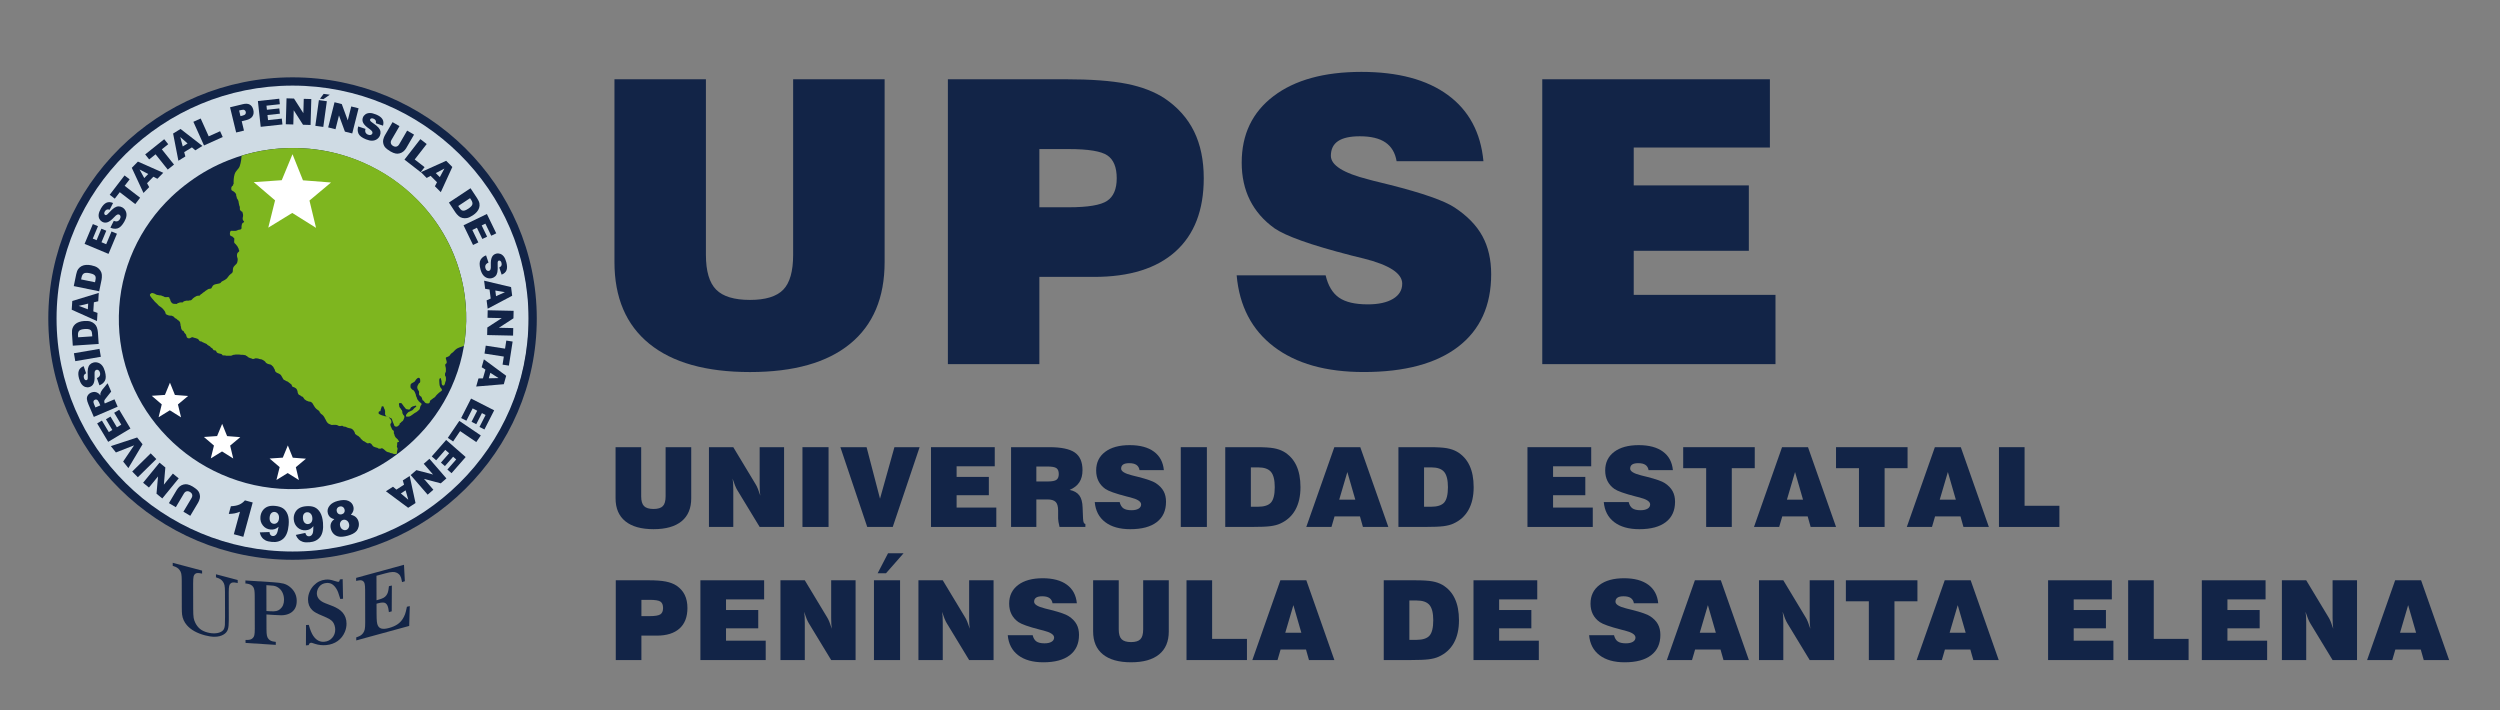 <?xml version="1.0" encoding="iso-8859-1"?>
<!-- Generator: Adobe Illustrator 16.0.0, SVG Export Plug-In . SVG Version: 6.00 Build 0)  -->
<!DOCTYPE svg PUBLIC "-//W3C//DTD SVG 1.1//EN" "http://www.w3.org/Graphics/SVG/1.1/DTD/svg11.dtd">
<svg version="1.1" id="Capa_1" xmlns="http://www.w3.org/2000/svg" xmlns:xlink="http://www.w3.org/1999/xlink" x="0px" y="0px"
	 width="352.286px" height="100.054px" viewBox="0 0 352.286 100.054" style="enable-background:new 0 0 352.286 100.054;"
	 xml:space="preserve">
<rect x="0" y="0" width="352.286" height="100.054" fill="#808080" stroke="none"/>
<circle style="fill:#CFDBE4;" cx="40.896" cy="44.796" r="33.607"/>
<g>
	<g>
		<g>
			<path style="fill:#122447;" d="M86.585,11.168h12.889v24.745c0,2.289,0.478,3.92,1.432,4.892
				c0.953,0.972,2.548,1.458,4.782,1.458c2.181,0,3.737-0.477,4.674-1.431c0.936-0.954,1.403-2.593,1.403-4.919V11.168h12.891
				v25.753c0,5.032-1.622,8.875-4.865,11.527c-3.242,2.653-7.943,3.979-14.103,3.979c-6.195,0-10.928-1.331-14.198-3.992
				c-3.27-2.661-4.904-6.5-4.904-11.514V11.168z"/>
			<path style="fill:#122447;" d="M133.571,51.31V11.168h16.515c3.651,0,6.545,0.214,8.68,0.641s3.92,1.113,5.354,2.057
				c1.854,1.254,3.234,2.807,4.143,4.66s1.363,4.052,1.363,6.595c0,4.488-1.326,7.926-3.979,10.315
				c-2.653,2.389-6.478,3.583-11.474,3.583h-7.712V51.31H133.571z M146.462,29.208h4.143c2.688,0,4.486-0.3,5.395-0.899
				c0.909-0.6,1.363-1.662,1.363-3.188c0-1.544-0.436-2.616-1.309-3.215c-0.871-0.6-2.688-0.899-5.449-0.899h-4.143V29.208z"/>
			<path style="fill:#122447;" d="M174.264,38.801H186.8c0.344,1.454,0.971,2.498,1.88,3.134c0.908,0.636,2.262,0.954,4.061,0.954
				c1.508,0,2.693-0.259,3.556-0.776c0.863-0.518,1.295-1.231,1.295-2.14c0-1.453-1.808-2.634-5.423-3.542
				c-0.728-0.181-1.28-0.318-1.663-0.409c-2.961-0.763-5.318-1.458-7.071-2.085c-1.753-0.626-3.029-1.212-3.829-1.758
				c-1.544-1.108-2.702-2.434-3.475-3.979c-0.771-1.544-1.158-3.306-1.158-5.287c0-3.979,1.5-7.104,4.497-9.375
				s7.122-3.407,12.372-3.407c5.16,0,9.221,1.086,12.182,3.257s4.633,5.282,5.014,9.333h-12.235c-0.2-1.181-0.722-2.062-1.567-2.644
				c-0.845-0.581-2.049-0.872-3.61-0.872c-1.381,0-2.407,0.228-3.079,0.682c-0.673,0.454-1.009,1.145-1.009,2.071
				c0,1.327,1.762,2.435,5.286,3.325c0.31,0.091,0.546,0.155,0.709,0.191c0.509,0.127,1.281,0.318,2.316,0.572
				c4.669,1.181,7.721,2.253,9.156,3.216c1.781,1.181,3.08,2.525,3.897,4.033c0.817,1.508,1.226,3.289,1.226,5.341
				c0,4.433-1.549,7.839-4.646,10.219c-3.099,2.38-7.535,3.57-13.313,3.57c-5.323,0-9.543-1.189-12.659-3.57
				C176.394,46.477,174.646,43.125,174.264,38.801z"/>
			<path style="fill:#122447;" d="M217.327,51.31V11.168h32.076v9.62h-19.187v5.341h16.22v9.211h-16.22v6.213h19.976v9.756H217.327z
				"/>
		</g>
	</g>
	<g>
		<g>
			<path style="fill:#122447;" d="M86.742,63.013h3.61v6.93c0,0.641,0.133,1.098,0.4,1.37c0.268,0.272,0.714,0.409,1.34,0.409
				c0.61,0,1.047-0.134,1.309-0.401s0.393-0.726,0.393-1.377v-6.93h3.61v7.212c0,1.41-0.454,2.485-1.362,3.229
				c-0.908,0.743-2.225,1.114-3.949,1.114c-1.735,0-3.061-0.373-3.977-1.118c-0.916-0.745-1.374-1.82-1.374-3.225V63.013z"/>
			<path style="fill:#122447;" d="M99.901,74.255V63.013h3.428l3.151,5.228c0.097,0.147,0.2,0.356,0.31,0.626
				c0.109,0.27,0.225,0.595,0.348,0.977c-0.031-0.198-0.055-0.417-0.069-0.656s-0.022-0.529-0.022-0.87v-5.304h3.441v11.242h-3.441
				l-3.152-5.19c-0.097-0.153-0.203-0.369-0.316-0.649c-0.115-0.28-0.23-0.6-0.348-0.961c0.035,0.198,0.061,0.406,0.076,0.622
				s0.023,0.52,0.023,0.912v5.266H99.901z"/>
			<path style="fill:#122447;" d="M113.077,74.255V63.013h3.678v11.242H113.077z"/>
			<path style="fill:#122447;" d="M118.421,63.013h3.693l1.893,7.258l2.031-7.258h3.549l-3.786,11.242h-3.595L118.421,63.013z"/>
			<path style="fill:#122447;" d="M131.19,74.255V63.013h8.984v2.694h-5.374v1.496h4.542v2.58h-4.542v1.74h5.595v2.732H131.19z"/>
			<path style="fill:#122447;" d="M142.473,74.255V63.013h5.38c1.685,0,2.887,0.252,3.607,0.755c0.719,0.504,1.08,1.331,1.08,2.48
				c0,0.687-0.148,1.257-0.443,1.71c-0.295,0.453-0.75,0.812-1.366,1.076c0.626,0.132,1.081,0.393,1.366,0.782
				s0.438,0.96,0.458,1.713l0.062,1.564c0,0.01,0.002,0.023,0.008,0.038c0.015,0.448,0.121,0.682,0.32,0.702v0.42h-3.641
				c-0.066-0.27-0.116-0.505-0.149-0.706c-0.032-0.201-0.05-0.357-0.05-0.469v-1.122c0-0.58-0.114-0.988-0.344-1.225
				c-0.229-0.236-0.625-0.354-1.189-0.354h-1.535v3.877H142.473z M146.036,67.844h1.642c0.575,0,0.972-0.078,1.19-0.233
				c0.219-0.155,0.328-0.426,0.328-0.813c0-0.397-0.109-0.673-0.328-0.828s-0.646-0.233-1.282-0.233h-1.55V67.844z"/>
			<path style="fill:#122447;" d="M154.267,70.752h3.51c0.098,0.407,0.273,0.7,0.527,0.878s0.633,0.267,1.137,0.267
				c0.423,0,0.755-0.072,0.996-0.217c0.242-0.145,0.363-0.345,0.363-0.599c0-0.407-0.507-0.738-1.52-0.992
				c-0.203-0.051-0.358-0.089-0.465-0.115c-0.83-0.214-1.49-0.408-1.98-0.584c-0.492-0.175-0.85-0.339-1.072-0.492
				c-0.434-0.31-0.758-0.682-0.974-1.114c-0.216-0.432-0.324-0.926-0.324-1.48c0-1.114,0.419-1.99,1.259-2.625
				c0.84-0.636,1.994-0.954,3.465-0.954c1.445,0,2.582,0.304,3.412,0.912c0.829,0.608,1.297,1.479,1.404,2.614h-3.427
				c-0.056-0.331-0.202-0.577-0.438-0.74c-0.237-0.163-0.574-0.244-1.012-0.244c-0.387,0-0.674,0.063-0.862,0.191
				c-0.188,0.127-0.282,0.32-0.282,0.58c0,0.371,0.493,0.682,1.48,0.931c0.086,0.025,0.152,0.043,0.198,0.053
				c0.143,0.036,0.358,0.089,0.649,0.16c1.307,0.331,2.162,0.631,2.564,0.901c0.498,0.331,0.861,0.707,1.091,1.129
				s0.343,0.921,0.343,1.496c0,1.241-0.434,2.195-1.301,2.862s-2.11,1-3.729,1c-1.49,0-2.672-0.333-3.545-1
				S154.373,71.963,154.267,70.752z"/>
			<path style="fill:#122447;" d="M166.388,74.255V63.013h3.679v11.242H166.388z"/>
			<path style="fill:#122447;" d="M172.655,74.255V63.013h4.365c1.109,0,1.936,0.049,2.477,0.149
				c0.542,0.099,1.014,0.263,1.416,0.492c0.779,0.458,1.363,1.102,1.756,1.931c0.392,0.83,0.588,1.85,0.588,3.061
				c0,1.272-0.244,2.342-0.729,3.209c-0.485,0.868-1.202,1.513-2.148,1.935c-0.366,0.167-0.825,0.287-1.378,0.358
				c-0.552,0.071-1.436,0.107-2.652,0.107H172.655z M176.265,71.409h0.97c0.901,0,1.525-0.201,1.874-0.603
				c0.348-0.402,0.522-1.122,0.522-2.16c0-1.012-0.179-1.729-0.534-2.152c-0.355-0.422-0.961-0.633-1.816-0.633h-1.016V71.409z"/>
			<path style="fill:#122447;" d="M184.074,74.255l3.954-11.242h3.655l3.954,11.242h-3.58l-0.42-1.488h-3.58l-0.434,1.488H184.074z
				 M188.715,70.409h2.267l-1.122-3.893L188.715,70.409z"/>
			<path style="fill:#122447;" d="M197.059,74.255V63.013h4.365c1.109,0,1.935,0.049,2.478,0.149
				c0.541,0.099,1.014,0.263,1.415,0.492c0.778,0.458,1.364,1.102,1.755,1.931c0.393,0.83,0.588,1.85,0.588,3.061
				c0,1.272-0.242,2.342-0.729,3.209c-0.486,0.868-1.202,1.513-2.148,1.935c-0.366,0.167-0.826,0.287-1.377,0.358
				c-0.553,0.071-1.438,0.107-2.652,0.107H197.059z M200.669,71.409h0.969c0.9,0,1.525-0.201,1.874-0.603s0.522-1.122,0.522-2.16
				c0-1.012-0.178-1.729-0.534-2.152c-0.356-0.422-0.962-0.633-1.816-0.633h-1.015V71.409z"/>
			<path style="fill:#122447;" d="M215.241,74.255V63.013h8.983v2.694h-5.374v1.496h4.543v2.58h-4.543v1.74h5.595v2.732H215.241z"/>
			<path style="fill:#122447;" d="M225.997,70.752h3.51c0.098,0.407,0.273,0.7,0.527,0.878s0.633,0.267,1.137,0.267
				c0.423,0,0.755-0.072,0.996-0.217c0.242-0.145,0.363-0.345,0.363-0.599c0-0.407-0.507-0.738-1.52-0.992
				c-0.203-0.051-0.358-0.089-0.465-0.115c-0.83-0.214-1.49-0.408-1.98-0.584c-0.492-0.175-0.85-0.339-1.072-0.492
				c-0.434-0.31-0.758-0.682-0.974-1.114c-0.216-0.432-0.324-0.926-0.324-1.48c0-1.114,0.419-1.99,1.259-2.625
				c0.84-0.636,1.994-0.954,3.465-0.954c1.445,0,2.582,0.304,3.412,0.912c0.829,0.608,1.297,1.479,1.404,2.614h-3.427
				c-0.056-0.331-0.202-0.577-0.438-0.74c-0.237-0.163-0.574-0.244-1.012-0.244c-0.387,0-0.674,0.063-0.862,0.191
				c-0.188,0.127-0.282,0.32-0.282,0.58c0,0.371,0.493,0.682,1.48,0.931c0.086,0.025,0.152,0.043,0.198,0.053
				c0.143,0.036,0.358,0.089,0.649,0.16c1.307,0.331,2.162,0.631,2.564,0.901c0.498,0.331,0.861,0.707,1.091,1.129
				s0.343,0.921,0.343,1.496c0,1.241-0.434,2.195-1.301,2.862s-2.11,1-3.729,1c-1.49,0-2.672-0.333-3.545-1
				S226.104,71.963,225.997,70.752z"/>
			<path style="fill:#122447;" d="M240.423,74.255v-8.281h-3.236v-2.961h10.082v2.961h-3.235v8.281H240.423z"/>
			<path style="fill:#122447;" d="M247.163,74.255l3.954-11.242h3.655l3.954,11.242h-3.579l-0.42-1.488h-3.58l-0.435,1.488H247.163z
				 M251.804,70.409h2.268l-1.123-3.893L251.804,70.409z"/>
			<path style="fill:#122447;" d="M261.956,74.255v-8.281h-3.235v-2.961h10.082v2.961h-3.235v8.281H261.956z"/>
			<path style="fill:#122447;" d="M268.697,74.255l3.954-11.242h3.655l3.954,11.242h-3.58l-0.42-1.488h-3.58l-0.434,1.488H268.697z
				 M273.338,70.409h2.267l-1.122-3.893L273.338,70.409z"/>
			<path style="fill:#122447;" d="M281.682,74.255V63.013h3.61v8.258h4.907v2.984H281.682z"/>
			<path style="fill:#122447;" d="M86.772,93.012V81.77h4.625c1.023,0,1.834,0.06,2.432,0.179s1.098,0.312,1.5,0.576
				c0.519,0.351,0.904,0.786,1.16,1.305c0.254,0.519,0.381,1.135,0.381,1.847c0,1.257-0.371,2.22-1.114,2.889
				s-1.813,1.004-3.213,1.004h-2.16v3.442H86.772z M90.383,86.822h1.16c0.753,0,1.257-0.084,1.511-0.251
				c0.255-0.168,0.382-0.466,0.382-0.893c0-0.433-0.122-0.733-0.366-0.901s-0.753-0.251-1.526-0.251h-1.16V86.822z"/>
			<path style="fill:#122447;" d="M98.696,93.012V81.77h8.982v2.694h-5.373v1.496h4.543v2.58h-4.543v1.74h5.594v2.732H98.696z"/>
			<path style="fill:#122447;" d="M109.978,93.012V81.77h3.428l3.151,5.228c0.097,0.147,0.2,0.356,0.31,0.626
				c0.109,0.27,0.225,0.595,0.348,0.977c-0.031-0.198-0.055-0.417-0.069-0.656s-0.022-0.529-0.022-0.87V81.77h3.441v11.242h-3.441
				l-3.152-5.19c-0.097-0.153-0.203-0.369-0.316-0.649c-0.115-0.28-0.23-0.6-0.348-0.961c0.035,0.198,0.061,0.406,0.076,0.622
				s0.023,0.52,0.023,0.912v5.266H109.978z"/>
			<path style="fill:#122447;" d="M123.153,93.012V81.77h3.678v11.242H123.153z M127.327,77.961l-2.48,2.824h-1.175l1.466-2.824
				H127.327z"/>
			<path style="fill:#122447;" d="M129.421,93.012V81.77h3.426l3.152,5.228c0.097,0.147,0.199,0.356,0.309,0.626
				c0.109,0.27,0.227,0.595,0.348,0.977c-0.03-0.198-0.053-0.417-0.068-0.656s-0.023-0.529-0.023-0.87V81.77h3.443v11.242h-3.443
				l-3.151-5.19c-0.097-0.153-0.202-0.369-0.317-0.649c-0.114-0.28-0.23-0.6-0.347-0.961c0.035,0.198,0.062,0.406,0.076,0.622
				s0.022,0.52,0.022,0.912v5.266H129.421z"/>
			<path style="fill:#122447;" d="M142.007,89.509h3.511c0.097,0.407,0.272,0.7,0.526,0.878c0.255,0.178,0.634,0.267,1.138,0.267
				c0.423,0,0.755-0.072,0.996-0.217s0.362-0.345,0.362-0.599c0-0.407-0.506-0.738-1.519-0.992
				c-0.204-0.051-0.358-0.089-0.466-0.115c-0.83-0.214-1.49-0.408-1.98-0.584c-0.491-0.175-0.849-0.339-1.072-0.492
				c-0.433-0.31-0.757-0.682-0.973-1.114c-0.217-0.432-0.324-0.926-0.324-1.48c0-1.114,0.419-1.99,1.259-2.625
				c0.839-0.636,1.994-0.954,3.465-0.954c1.444,0,2.582,0.304,3.411,0.912c0.83,0.608,1.298,1.479,1.404,2.614h-3.426
				c-0.057-0.331-0.203-0.577-0.439-0.74c-0.236-0.163-0.574-0.244-1.012-0.244c-0.387,0-0.674,0.063-0.861,0.191
				c-0.189,0.127-0.283,0.32-0.283,0.58c0,0.371,0.494,0.682,1.48,0.931c0.087,0.025,0.152,0.043,0.199,0.053
				c0.143,0.036,0.358,0.089,0.648,0.16c1.308,0.331,2.162,0.631,2.564,0.901c0.498,0.331,0.862,0.707,1.092,1.129
				c0.229,0.422,0.343,0.921,0.343,1.496c0,1.241-0.434,2.195-1.302,2.862c-0.867,0.667-2.109,1-3.728,1
				c-1.491,0-2.673-0.333-3.546-1C142.604,91.659,142.114,90.72,142.007,89.509z"/>
			<path style="fill:#122447;" d="M154.037,81.77h3.61v6.93c0,0.641,0.133,1.098,0.4,1.37c0.268,0.272,0.714,0.409,1.34,0.409
				c0.61,0,1.047-0.134,1.309-0.401s0.393-0.726,0.393-1.377v-6.93h3.61v7.212c0,1.41-0.454,2.485-1.362,3.229
				c-0.908,0.743-2.225,1.114-3.949,1.114c-1.735,0-3.061-0.373-3.977-1.118c-0.916-0.745-1.374-1.82-1.374-3.225V81.77z"/>
			<path style="fill:#122447;" d="M167.196,93.012V81.77h3.61v8.258h4.907v2.984H167.196z"/>
			<path style="fill:#122447;" d="M176.472,93.012l3.953-11.242h3.656l3.953,11.242h-3.58l-0.42-1.488h-3.579l-0.435,1.488H176.472z
				 M181.112,89.166h2.266l-1.121-3.893L181.112,89.166z"/>
			<path style="fill:#122447;" d="M194.99,93.012V81.77h4.365c1.109,0,1.935,0.049,2.478,0.149c0.541,0.099,1.014,0.263,1.415,0.492
				c0.778,0.458,1.364,1.102,1.755,1.931c0.393,0.83,0.588,1.85,0.588,3.061c0,1.272-0.242,2.342-0.729,3.209
				c-0.486,0.868-1.202,1.513-2.148,1.935c-0.366,0.167-0.826,0.287-1.377,0.358c-0.553,0.071-1.438,0.107-2.652,0.107H194.99z
				 M198.601,90.166h0.969c0.9,0,1.525-0.201,1.874-0.603s0.522-1.122,0.522-2.16c0-1.012-0.178-1.729-0.534-2.152
				c-0.356-0.422-0.962-0.633-1.816-0.633h-1.015V90.166z"/>
			<path style="fill:#122447;" d="M207.638,93.012V81.77h8.984v2.694h-5.374v1.496h4.542v2.58h-4.542v1.74h5.595v2.732H207.638z"/>
			<path style="fill:#122447;" d="M223.929,89.509h3.51c0.098,0.407,0.273,0.7,0.527,0.878s0.633,0.267,1.137,0.267
				c0.423,0,0.755-0.072,0.996-0.217c0.242-0.145,0.363-0.345,0.363-0.599c0-0.407-0.507-0.738-1.52-0.992
				c-0.203-0.051-0.358-0.089-0.465-0.115c-0.83-0.214-1.49-0.408-1.98-0.584c-0.492-0.175-0.85-0.339-1.072-0.492
				c-0.434-0.31-0.758-0.682-0.974-1.114c-0.216-0.432-0.324-0.926-0.324-1.48c0-1.114,0.419-1.99,1.259-2.625
				c0.84-0.636,1.994-0.954,3.465-0.954c1.445,0,2.582,0.304,3.412,0.912c0.829,0.608,1.297,1.479,1.404,2.614h-3.427
				c-0.056-0.331-0.202-0.577-0.438-0.74c-0.237-0.163-0.574-0.244-1.012-0.244c-0.387,0-0.674,0.063-0.862,0.191
				c-0.188,0.127-0.282,0.32-0.282,0.58c0,0.371,0.493,0.682,1.48,0.931c0.086,0.025,0.152,0.043,0.198,0.053
				c0.143,0.036,0.358,0.089,0.649,0.16c1.307,0.331,2.162,0.631,2.564,0.901c0.498,0.331,0.861,0.707,1.091,1.129
				s0.343,0.921,0.343,1.496c0,1.241-0.434,2.195-1.301,2.862s-2.11,1-3.729,1c-1.49,0-2.672-0.333-3.545-1
				S224.035,90.72,223.929,89.509z"/>
			<path style="fill:#122447;" d="M234.882,93.012l3.953-11.242h3.656l3.953,11.242h-3.579l-0.42-1.488h-3.579l-0.436,1.488H234.882
				z M239.522,89.166h2.267l-1.122-3.893L239.522,89.166z"/>
			<path style="fill:#122447;" d="M247.866,93.012V81.77h3.427l3.151,5.228c0.098,0.147,0.2,0.356,0.31,0.626
				c0.109,0.27,0.226,0.595,0.348,0.977c-0.03-0.198-0.054-0.417-0.069-0.656c-0.015-0.239-0.022-0.529-0.022-0.87V81.77h3.442
				v11.242h-3.442l-3.151-5.19c-0.098-0.153-0.203-0.369-0.317-0.649c-0.114-0.28-0.23-0.6-0.347-0.961
				c0.035,0.198,0.061,0.406,0.076,0.622c0.015,0.216,0.022,0.52,0.022,0.912v5.266H247.866z"/>
			<path style="fill:#122447;" d="M263.346,93.012v-8.281h-3.235V81.77h10.082v2.961h-3.236v8.281H263.346z"/>
			<path style="fill:#122447;" d="M270.087,93.012l3.953-11.242h3.656l3.953,11.242h-3.58l-0.42-1.488h-3.579l-0.435,1.488H270.087z
				 M274.728,89.166h2.266l-1.121-3.893L274.728,89.166z"/>
			<path style="fill:#122447;" d="M288.605,93.012V81.77h8.983v2.694h-5.373v1.496h4.542v2.58h-4.542v1.74h5.594v2.732H288.605z"/>
			<path style="fill:#122447;" d="M299.888,93.012V81.77h3.609v8.258h4.908v2.984H299.888z"/>
			<path style="fill:#122447;" d="M310.269,93.012V81.77h8.983v2.694h-5.374v1.496h4.543v2.58h-4.543v1.74h5.595v2.732H310.269z"/>
			<path style="fill:#122447;" d="M321.551,93.012V81.77h3.427l3.152,5.228c0.096,0.147,0.199,0.356,0.309,0.626
				c0.109,0.27,0.226,0.595,0.348,0.977c-0.031-0.198-0.054-0.417-0.068-0.656c-0.016-0.239-0.023-0.529-0.023-0.87V81.77h3.442
				v11.242h-3.442l-3.152-5.19c-0.096-0.153-0.202-0.369-0.316-0.649c-0.115-0.28-0.23-0.6-0.348-0.961
				c0.035,0.198,0.062,0.406,0.076,0.622c0.016,0.216,0.023,0.52,0.023,0.912v5.266H321.551z"/>
			<path style="fill:#122447;" d="M333.558,93.012l3.953-11.242h3.656l3.953,11.242h-3.58l-0.42-1.488h-3.579l-0.435,1.488H333.558z
				 M338.198,89.166h2.266l-1.121-3.893L338.198,89.166z"/>
		</g>
	</g>
	<g>
		<path style="fill:#122447;" d="M32.228,22.567c-1.986,0.78-3.838,1.805-5.541,3.059c-0.029,0.021-0.057,0.042-0.082,0.062
			c-0.838,0.61-1.635,1.273-2.395,1.994c-2.281,2.16-4.086,4.688-5.371,7.519c-1.326,2.932-2.029,6.058-2.09,9.292
			c-0.063,3.234,0.523,6.385,1.738,9.362c1.176,2.877,2.885,5.472,5.084,7.716c2.199,2.247,4.771,4.024,7.652,5.285
			c2.984,1.309,6.168,2.002,9.465,2.065c3.293,0.063,6.5-0.512,9.529-1.707c1.986-0.782,3.838-1.803,5.535-3.056
			c0.025-0.016,0.049-0.034,0.074-0.055c0.842-0.612,1.648-1.281,2.412-2.004c2.279-2.159,4.086-4.689,5.369-7.522
			c1.324-2.93,2.027-6.053,2.09-9.289c0.061-3.232-0.525-6.384-1.738-9.362c-0.43-1.052-0.932-2.065-1.504-3.04
			c-0.986-1.666-2.174-3.212-3.555-4.621c-2.223-2.27-4.826-4.065-7.74-5.343c-1.865-0.818-3.809-1.397-5.805-1.736
			c-1.18-0.194-2.379-0.304-3.594-0.328C38.466,20.797,35.259,21.372,32.228,22.567"/>
		<path style="fill:#122447;" d="M41.224,10.898c-18.979,0-34.418,15.25-34.418,33.994s15.439,33.991,34.418,33.991
			c18.977,0,34.416-15.248,34.416-33.991S60.2,10.898,41.224,10.898 M41.224,77.716c-18.338,0-33.254-14.723-33.254-32.824
			c0-18.102,14.916-32.828,33.254-32.828c18.33,0,33.252,14.726,33.252,32.828C74.476,62.993,59.554,77.716,41.224,77.716"/>
		<path style="fill:#122447;" d="M24.774,71.471l-0.971-0.576l1.115-1.872c0.111-0.186,0.242-0.344,0.398-0.474
			c0.156-0.13,0.334-0.22,0.531-0.27c0.195-0.05,0.377-0.06,0.543-0.029c0.23,0.043,0.477,0.143,0.742,0.299
			c0.152,0.092,0.313,0.202,0.48,0.33c0.168,0.13,0.293,0.262,0.377,0.397c0.084,0.135,0.141,0.292,0.172,0.469
			c0.031,0.176,0.029,0.338-0.008,0.484c-0.059,0.236-0.135,0.43-0.227,0.584l-1.113,1.872l-0.969-0.577l1.141-1.916
			c0.102-0.171,0.133-0.333,0.096-0.485c-0.037-0.154-0.141-0.28-0.309-0.38c-0.168-0.1-0.326-0.131-0.479-0.092
			c-0.15,0.038-0.279,0.145-0.383,0.319L24.774,71.471z"/>
		<polygon style="fill:#122447;" points="22.87,70.238 22.054,69.571 22.269,67.134 20.987,68.7 20.165,68.026 22.478,65.196 
			23.3,65.87 23.091,68.291 24.36,66.736 25.183,67.409 		"/>
		
			<rect x="19.756" y="63.745" transform="matrix(0.701 0.713 -0.713 0.701 52.837 5.112)" style="fill:#122447;" width="1.131" height="3.654"/>
		<polygon style="fill:#122447;" points="18.091,65.961 17.354,65.038 18.897,62.755 16.335,63.759 15.622,62.864 19.325,61.646 
			20.087,62.603 		"/>
		<polygon style="fill:#122447;" points="15.245,62.262 13.69,59.666 14.36,59.266 15.335,60.89 15.831,60.592 14.929,59.084 
			15.569,58.701 16.472,60.209 17.089,59.839 16.089,58.166 16.798,57.741 18.382,60.385 		"/>
		<path style="fill:#122447;" d="M16.579,57.31l-3.359,1.44l-0.742-1.73c-0.137-0.32-0.215-0.578-0.232-0.771
			c-0.02-0.193,0.023-0.373,0.129-0.541c0.105-0.167,0.264-0.297,0.477-0.389c0.188-0.079,0.365-0.108,0.535-0.087
			c0.168,0.021,0.324,0.083,0.469,0.187c0.092,0.065,0.188,0.168,0.289,0.308c-0.012-0.142-0.008-0.25,0.008-0.323
			c0.012-0.051,0.047-0.131,0.105-0.243c0.059-0.111,0.107-0.189,0.146-0.235l0.758-0.92l0.504,1.173l-0.789,0.995
			c-0.104,0.127-0.162,0.227-0.18,0.299c-0.02,0.097-0.008,0.193,0.031,0.288l0.041,0.092l1.363-0.584L16.579,57.31z M14.134,57.123
			l-0.188-0.438c-0.021-0.047-0.074-0.133-0.164-0.255c-0.043-0.063-0.104-0.104-0.178-0.124c-0.076-0.019-0.15-0.013-0.223,0.019
			c-0.109,0.046-0.178,0.116-0.205,0.21c-0.029,0.094-0.004,0.235,0.078,0.424l0.195,0.457L14.134,57.123z"/>
		<path style="fill:#122447;" d="M14.009,54.296l-0.352-1.018c0.162-0.068,0.277-0.15,0.346-0.243
			c0.111-0.151,0.139-0.332,0.082-0.54c-0.043-0.155-0.113-0.265-0.209-0.329c-0.098-0.064-0.191-0.083-0.289-0.055
			c-0.092,0.025-0.162,0.087-0.211,0.187c-0.051,0.1-0.066,0.305-0.051,0.614c0.025,0.508-0.023,0.887-0.145,1.14
			c-0.121,0.254-0.32,0.419-0.596,0.495c-0.18,0.051-0.365,0.045-0.557-0.015c-0.189-0.061-0.359-0.183-0.51-0.369
			c-0.15-0.185-0.275-0.46-0.379-0.828c-0.125-0.45-0.135-0.816-0.033-1.099c0.102-0.283,0.328-0.498,0.682-0.643l0.346,1.009
			c-0.152,0.072-0.252,0.161-0.299,0.268c-0.049,0.107-0.051,0.238-0.008,0.392c0.033,0.126,0.088,0.214,0.158,0.263
			c0.072,0.05,0.146,0.064,0.223,0.042c0.057-0.015,0.1-0.055,0.129-0.121c0.033-0.063,0.043-0.198,0.029-0.401
			c-0.029-0.503-0.02-0.873,0.027-1.108c0.049-0.235,0.139-0.42,0.268-0.558c0.129-0.137,0.291-0.232,0.482-0.285
			c0.227-0.063,0.451-0.057,0.676,0.015c0.227,0.072,0.418,0.207,0.578,0.404c0.162,0.197,0.289,0.466,0.383,0.807
			c0.166,0.599,0.166,1.046-0.002,1.341C14.612,53.955,14.354,54.167,14.009,54.296"/>
		
			<rect x="11.771" y="48.206" transform="matrix(0.169 0.986 -0.986 0.169 59.561 29.407)" style="fill:#122447;" width="1.131" height="3.654"/>
		<path style="fill:#122447;" d="M10.257,48.711l-0.111-1.674c-0.021-0.33,0.006-0.6,0.082-0.809
			c0.076-0.208,0.193-0.385,0.352-0.529c0.158-0.144,0.348-0.253,0.566-0.327c0.217-0.075,0.451-0.12,0.699-0.138
			c0.391-0.025,0.695-0.001,0.916,0.073c0.221,0.075,0.408,0.186,0.564,0.333c0.154,0.148,0.264,0.311,0.324,0.489
			c0.082,0.243,0.131,0.464,0.145,0.666l0.111,1.673L10.257,48.711z M11.009,47.53l1.992-0.133l-0.018-0.275
			c-0.016-0.236-0.055-0.402-0.113-0.497c-0.059-0.097-0.154-0.168-0.289-0.215c-0.133-0.049-0.346-0.063-0.639-0.044
			c-0.387,0.026-0.646,0.107-0.779,0.243c-0.135,0.135-0.191,0.349-0.174,0.641L11.009,47.53z"/>
		<path style="fill:#122447;" d="M13.229,42.598l-0.08,1.28l0.592,0.216l-0.074,1.15l-3.561-1.601l0.078-1.229l3.734-1.14
			l-0.074,1.18L13.229,42.598z M12.427,42.782l-1.336,0.32l1.285,0.482L12.427,42.782z"/>
		<path style="fill:#122447;" d="M10.396,40.314l0.338-1.643c0.064-0.325,0.162-0.577,0.291-0.759s0.289-0.32,0.48-0.417
			s0.4-0.151,0.633-0.167c0.229-0.013,0.467,0.004,0.711,0.055c0.383,0.079,0.67,0.183,0.863,0.313
			c0.193,0.131,0.344,0.288,0.455,0.472c0.111,0.184,0.172,0.369,0.184,0.556c0.016,0.256,0.002,0.483-0.037,0.681l-0.338,1.644
			L10.396,40.314z M11.433,39.374l1.957,0.4l0.055-0.271c0.049-0.231,0.057-0.401,0.023-0.508c-0.031-0.109-0.104-0.204-0.221-0.286
			c-0.115-0.081-0.318-0.15-0.604-0.21c-0.379-0.077-0.652-0.068-0.818,0.027c-0.164,0.095-0.277,0.285-0.336,0.572L11.433,39.374z"
			/>
		<polygon style="fill:#122447;" points="11.919,34.365 13.087,31.574 13.808,31.875 13.075,33.624 13.612,33.847 14.29,32.226 
			14.978,32.514 14.3,34.135 14.964,34.413 15.716,32.615 16.479,32.935 15.29,35.776 		"/>
		<path style="fill:#122447;" d="M15.554,32.081l0.48-0.963c0.164,0.067,0.301,0.093,0.416,0.078
			c0.188-0.026,0.334-0.133,0.443-0.32c0.08-0.14,0.109-0.266,0.09-0.38c-0.021-0.112-0.076-0.195-0.162-0.244
			c-0.084-0.047-0.176-0.054-0.283-0.02c-0.105,0.034-0.264,0.166-0.475,0.394c-0.344,0.372-0.648,0.604-0.914,0.694
			c-0.268,0.091-0.523,0.065-0.771-0.079c-0.162-0.094-0.287-0.23-0.379-0.409c-0.09-0.178-0.121-0.386-0.094-0.622
			c0.029-0.238,0.137-0.521,0.328-0.85c0.234-0.404,0.488-0.669,0.762-0.793c0.273-0.125,0.586-0.113,0.938,0.038l-0.482,0.952
			c-0.156-0.058-0.289-0.067-0.398-0.026c-0.111,0.041-0.205,0.13-0.287,0.268c-0.064,0.113-0.09,0.213-0.076,0.299
			c0.016,0.085,0.057,0.148,0.125,0.188c0.051,0.029,0.111,0.033,0.178,0.008c0.068-0.021,0.172-0.108,0.307-0.26
			c0.34-0.373,0.611-0.625,0.813-0.755s0.396-0.197,0.584-0.2c0.188-0.003,0.369,0.045,0.541,0.145
			c0.203,0.118,0.357,0.283,0.463,0.494c0.105,0.211,0.145,0.444,0.117,0.696c-0.029,0.253-0.133,0.533-0.311,0.839
			c-0.313,0.537-0.631,0.85-0.959,0.936C16.22,32.273,15.888,32.239,15.554,32.081"/>
		<polygon style="fill:#122447;" points="15.46,27.445 17.55,24.723 18.267,25.273 17.565,26.186 19.747,27.862 19.06,28.759 
			16.876,27.082 16.175,27.995 		"/>
		<path style="fill:#122447;" d="M21.616,24.903l-0.896,0.915l0.305,0.55l-0.807,0.822l-1.646-3.54l0.863-0.879l3.57,1.579
			l-0.828,0.844L21.616,24.903z M20.888,24.518l-1.219-0.632l0.658,1.205L20.888,24.518z"/>
		<polygon style="fill:#122447;" points="20.458,21.758 23.14,19.617 23.704,20.321 22.804,21.04 24.521,23.192 23.638,23.896 
			21.921,21.745 21.021,22.463 		"/>
		<path style="fill:#122447;" d="M27.048,20.768l-1.092,0.671l0.164,0.607l-0.98,0.604l-0.748-3.832l1.049-0.646l3.086,2.393
			l-1.008,0.62L27.048,20.768z M26.433,20.217l-1.031-0.907l0.35,1.328L26.433,20.217z"/>
		<polygon style="fill:#122447;" points="27.249,17.163 28.28,16.7 29.409,19.212 31.017,18.49 31.386,19.31 28.747,20.497 		"/>
		<path style="fill:#122447;" d="M32.417,15.118l1.824-0.442c0.396-0.096,0.717-0.073,0.961,0.067
			c0.244,0.141,0.408,0.385,0.492,0.734c0.088,0.359,0.049,0.666-0.119,0.919c-0.166,0.255-0.471,0.435-0.914,0.543l-0.6,0.146
			l0.318,1.317l-1.102,0.268L32.417,15.118z M33.886,16.365l0.27-0.065c0.211-0.051,0.352-0.124,0.42-0.218
			c0.066-0.095,0.086-0.199,0.059-0.313c-0.027-0.112-0.088-0.198-0.18-0.257c-0.094-0.06-0.242-0.064-0.447-0.014l-0.313,0.075
			L33.886,16.365z"/>
		<polygon style="fill:#122447;" points="36.341,14.238 39.349,13.91 39.433,14.686 37.55,14.891 37.612,15.468 39.36,15.277 
			39.44,16.019 37.692,16.209 37.771,16.927 39.71,16.714 39.8,17.538 36.735,17.871 		"/>
		<polygon style="fill:#122447;" points="40.376,13.856 41.429,13.887 42.747,15.947 42.804,13.927 43.868,13.958 43.765,17.611 
			42.7,17.58 41.39,15.535 41.331,17.541 40.271,17.51 		"/>
		<path style="fill:#122447;" d="M44.935,14.109l1.121,0.156l-0.5,3.62l-1.121-0.155L44.935,14.109z M45.608,13.226l0.865,0.12
			l-0.9,0.628l-0.48-0.067L45.608,13.226z"/>
		<polygon style="fill:#122447;" points="47.14,14.408 48.161,14.665 49.003,16.963 49.495,15.001 50.528,15.261 49.636,18.805 
			48.604,18.546 47.767,16.266 47.276,18.211 46.247,17.952 		"/>
		<path style="fill:#122447;" d="M50.478,17.818l1.021,0.342c-0.045,0.17-0.051,0.311-0.02,0.423
			c0.051,0.181,0.178,0.312,0.379,0.394c0.148,0.06,0.277,0.072,0.389,0.035c0.107-0.037,0.182-0.102,0.219-0.194
			c0.035-0.089,0.029-0.182-0.02-0.283c-0.049-0.101-0.199-0.238-0.457-0.415c-0.416-0.289-0.688-0.56-0.813-0.81
			c-0.127-0.25-0.137-0.509-0.029-0.773c0.07-0.174,0.188-0.318,0.352-0.432c0.164-0.113,0.365-0.173,0.604-0.18
			c0.238-0.006,0.533,0.063,0.887,0.207c0.432,0.176,0.729,0.39,0.891,0.644c0.162,0.253,0.193,0.564,0.092,0.933l-1.008-0.343
			c0.035-0.163,0.025-0.296-0.031-0.4c-0.055-0.104-0.156-0.185-0.305-0.245c-0.121-0.05-0.223-0.062-0.307-0.035
			c-0.082,0.026-0.139,0.077-0.168,0.15c-0.021,0.054-0.018,0.113,0.018,0.177c0.031,0.064,0.131,0.153,0.299,0.267
			c0.418,0.285,0.705,0.517,0.861,0.699s0.25,0.366,0.279,0.551c0.029,0.186,0.006,0.372-0.068,0.557
			c-0.09,0.217-0.23,0.392-0.426,0.526c-0.193,0.135-0.418,0.205-0.672,0.212c-0.254,0.007-0.545-0.057-0.873-0.19
			c-0.576-0.233-0.93-0.507-1.061-0.818C50.38,18.504,50.368,18.172,50.478,17.818"/>
		<path style="fill:#122447;" d="M57.372,18.404l0.973,0.566l-1.092,1.882c-0.109,0.188-0.24,0.347-0.395,0.479
			c-0.156,0.132-0.332,0.225-0.527,0.276c-0.197,0.052-0.379,0.064-0.543,0.035c-0.23-0.04-0.479-0.137-0.744-0.291
			c-0.154-0.089-0.316-0.199-0.486-0.325c-0.168-0.128-0.295-0.257-0.381-0.394c-0.086-0.134-0.145-0.29-0.178-0.466
			c-0.031-0.177-0.031-0.339,0.004-0.485c0.057-0.237,0.131-0.432,0.221-0.588l1.092-1.882l0.977,0.565l-1.121,1.929
			c-0.1,0.171-0.129,0.333-0.09,0.486c0.039,0.153,0.143,0.278,0.313,0.376c0.168,0.098,0.328,0.126,0.479,0.086
			c0.152-0.04,0.277-0.148,0.381-0.323L57.372,18.404z"/>
		<polygon style="fill:#122447;" points="59.235,19.604 60.128,20.297 58.438,22.473 59.831,23.554 59.278,24.265 56.995,22.492 		
			"/>
		<path style="fill:#122447;" d="M61.581,25.686l-0.904-0.91l-0.553,0.3l-0.813-0.818l3.561-1.6l0.867,0.874l-1.625,3.55
			l-0.832-0.839L61.581,25.686z M61.976,24.963l0.648-1.212l-1.213,0.643L61.976,24.963z"/>
		<path style="fill:#122447;" d="M66.304,26.526l0.926,1.399c0.184,0.276,0.293,0.523,0.33,0.742
			c0.039,0.22,0.023,0.431-0.043,0.634c-0.066,0.204-0.176,0.392-0.328,0.565c-0.152,0.172-0.332,0.328-0.541,0.466
			c-0.326,0.216-0.602,0.346-0.832,0.39c-0.229,0.044-0.447,0.042-0.654-0.01c-0.209-0.051-0.383-0.139-0.523-0.263
			c-0.191-0.17-0.344-0.339-0.455-0.506l-0.926-1.399L66.304,26.526z M66.237,27.925l-1.666,1.103l0.152,0.231
			c0.131,0.196,0.246,0.322,0.346,0.376c0.098,0.053,0.217,0.069,0.357,0.044s0.332-0.118,0.576-0.28
			c0.322-0.213,0.51-0.413,0.559-0.597c0.049-0.184-0.008-0.398-0.168-0.642L66.237,27.925z"/>
		<polygon style="fill:#122447;" points="68.608,30.156 69.927,32.879 69.224,33.219 68.397,31.514 67.876,31.768 68.642,33.35 
			67.97,33.674 67.204,32.092 66.556,32.406 67.405,34.16 66.659,34.521 65.317,31.747 		"/>
		<path style="fill:#122447;" d="M68.493,35.983l0.344,1.021c-0.162,0.066-0.279,0.146-0.35,0.24
			c-0.111,0.15-0.141,0.33-0.084,0.538c0.041,0.157,0.109,0.267,0.205,0.332c0.096,0.065,0.191,0.084,0.289,0.059
			c0.09-0.024,0.162-0.087,0.213-0.188c0.051-0.1,0.068-0.304,0.055-0.613c-0.02-0.507,0.031-0.887,0.154-1.138
			c0.123-0.253,0.324-0.417,0.6-0.491c0.182-0.049,0.367-0.042,0.557,0.021s0.359,0.186,0.508,0.373
			c0.148,0.186,0.271,0.463,0.371,0.832c0.119,0.451,0.127,0.817,0.023,1.099c-0.104,0.281-0.334,0.494-0.688,0.637l-0.336-1.013
			c0.152-0.07,0.252-0.158,0.301-0.265c0.049-0.107,0.053-0.237,0.012-0.392c-0.033-0.127-0.086-0.215-0.158-0.265
			c-0.07-0.05-0.145-0.064-0.221-0.044c-0.057,0.015-0.1,0.054-0.131,0.12c-0.033,0.064-0.043,0.198-0.031,0.4
			c0.023,0.506,0.012,0.875-0.039,1.109c-0.049,0.234-0.141,0.419-0.27,0.554c-0.131,0.136-0.293,0.23-0.484,0.282
			c-0.229,0.06-0.453,0.054-0.678-0.021s-0.416-0.211-0.574-0.409c-0.16-0.199-0.287-0.469-0.377-0.811
			c-0.16-0.6-0.156-1.047,0.014-1.341C67.888,36.318,68.146,36.108,68.493,35.983"/>
		<path style="fill:#122447;" d="M69.146,42.069l-0.162-1.271l-0.621-0.101l-0.146-1.143l3.799,0.9l0.156,1.221L68.72,43.5
			l-0.15-1.174L69.146,42.069z M69.899,41.737l1.252-0.566l-1.354-0.23L69.899,41.737z"/>
		<polygon style="fill:#122447;" points="72.376,43.8 72.353,44.855 70.302,46.187 72.323,46.231 72.3,47.294 68.646,47.215 
			68.669,46.151 70.706,44.826 68.698,44.782 68.722,43.721 		"/>
		<polygon style="fill:#122447;" points="72.237,48.129 71.71,51.521 70.819,51.383 70.995,50.245 68.274,49.823 68.448,48.706 
			71.169,49.129 71.345,47.991 		"/>
		<path style="fill:#122447;" d="M68.054,53.316l0.35-1.234l-0.531-0.336l0.314-1.109l3.141,2.319l-0.336,1.186l-3.891,0.324
			l0.322-1.138L68.054,53.316z M68.878,53.307l1.375-0.029l-1.156-0.744L68.878,53.307z"/>
		<polygon style="fill:#122447;" points="69.636,57.82 68.263,60.518 67.567,60.164 68.427,58.476 67.911,58.211 67.112,59.777 
			66.448,59.438 67.245,57.874 66.604,57.547 65.72,59.283 64.981,58.908 66.38,56.162 		"/>
		<polygon style="fill:#122447;" points="67.751,61.359 67.116,62.293 64.837,60.75 63.849,62.208 63.103,61.704 64.724,59.31 		"/>
		<polygon style="fill:#122447;" points="65.62,64.403 63.628,66.68 63.04,66.166 64.288,64.74 63.853,64.358 62.694,65.681 
			62.132,65.19 63.29,63.867 62.747,63.393 61.464,64.86 60.841,64.316 62.87,61.996 		"/>
		<polygon style="fill:#122447;" points="62.905,67.417 62.108,68.108 59.745,67.481 61.069,69.01 60.263,69.706 57.87,66.943 
			58.677,66.247 61.024,66.867 59.71,65.352 60.513,64.655 		"/>
		<path style="fill:#122447;" d="M55.86,68.992l1.076-0.693l-0.176-0.604l0.969-0.624l0.824,3.816l-1.037,0.668l-3.133-2.329
			l0.994-0.641L55.86,68.992z M56.483,69.53l1.051,0.886l-0.377-1.32L56.483,69.53z"/>
		<path style="fill:#122447;" d="M35.61,70.806l-1.322,4.84l-1.338-0.365l0.867-3.173c-0.262,0.106-0.508,0.181-0.738,0.229
			c-0.23,0.045-0.51,0.074-0.84,0.084l0.295-1.084c0.49-0.022,0.887-0.102,1.191-0.236c0.305-0.136,0.568-0.333,0.791-0.594
			L35.61,70.806z"/>
		<path style="fill:#122447;" d="M36.603,75.02l1.373-0.048c0.018,0.193,0.066,0.333,0.145,0.418
			c0.078,0.086,0.178,0.135,0.301,0.146c0.219,0.019,0.4-0.076,0.543-0.286c0.105-0.155,0.203-0.494,0.295-1.018
			c-0.178,0.153-0.355,0.261-0.535,0.323s-0.383,0.084-0.607,0.063c-0.439-0.04-0.797-0.229-1.072-0.57
			c-0.275-0.34-0.389-0.75-0.348-1.228c0.031-0.327,0.135-0.616,0.313-0.871c0.18-0.254,0.41-0.438,0.691-0.55
			c0.283-0.113,0.629-0.15,1.039-0.114c0.49,0.045,0.879,0.164,1.16,0.36c0.281,0.195,0.494,0.485,0.639,0.868
			c0.145,0.384,0.189,0.878,0.135,1.48c-0.08,0.888-0.326,1.521-0.736,1.899c-0.41,0.378-0.945,0.538-1.607,0.477
			c-0.391-0.036-0.695-0.108-0.914-0.219c-0.217-0.111-0.393-0.261-0.525-0.449C36.755,75.517,36.659,75.289,36.603,75.02
			 M39.315,73.055c0.023-0.265-0.023-0.48-0.145-0.642c-0.121-0.163-0.277-0.254-0.469-0.271c-0.182-0.016-0.338,0.039-0.469,0.164
			c-0.133,0.125-0.211,0.324-0.236,0.597c-0.025,0.275,0.018,0.49,0.129,0.646s0.26,0.244,0.445,0.26
			c0.191,0.017,0.357-0.038,0.498-0.168C39.21,73.512,39.292,73.317,39.315,73.055"/>
		<path style="fill:#122447;" d="M41.681,75.378l1.344-0.284c0.053,0.187,0.123,0.316,0.215,0.387
			c0.092,0.072,0.199,0.102,0.322,0.092c0.219-0.019,0.381-0.144,0.484-0.375c0.076-0.171,0.115-0.522,0.115-1.053
			c-0.148,0.181-0.307,0.318-0.471,0.411c-0.166,0.092-0.363,0.147-0.588,0.166c-0.441,0.037-0.826-0.088-1.154-0.376
			c-0.328-0.289-0.514-0.671-0.553-1.15c-0.027-0.326,0.025-0.63,0.158-0.912c0.131-0.28,0.326-0.502,0.586-0.662
			s0.594-0.257,1.002-0.29c0.492-0.041,0.895,0.011,1.207,0.155c0.311,0.145,0.57,0.394,0.777,0.746
			c0.209,0.354,0.338,0.832,0.389,1.436c0.072,0.887-0.061,1.553-0.398,1.996c-0.34,0.443-0.84,0.692-1.502,0.748
			c-0.393,0.032-0.705,0.012-0.938-0.06c-0.234-0.072-0.432-0.188-0.598-0.351C41.915,75.842,41.782,75.633,41.681,75.378
			 M44.015,72.976c-0.021-0.266-0.107-0.469-0.254-0.609c-0.146-0.14-0.316-0.202-0.508-0.186c-0.182,0.016-0.326,0.096-0.434,0.243
			c-0.109,0.146-0.152,0.354-0.129,0.628c0.023,0.274,0.102,0.48,0.238,0.615s0.297,0.195,0.482,0.18
			c0.193-0.016,0.348-0.1,0.463-0.252C43.989,73.444,44.036,73.238,44.015,72.976"/>
		<path style="fill:#122447;" d="M47.114,73.16c-0.236-0.055-0.422-0.138-0.553-0.249c-0.18-0.153-0.301-0.35-0.365-0.593
			c-0.107-0.399-0.006-0.774,0.303-1.127c0.242-0.273,0.602-0.474,1.084-0.602c0.637-0.168,1.141-0.172,1.51-0.01
			c0.369,0.162,0.602,0.427,0.699,0.796c0.057,0.215,0.051,0.431-0.021,0.65c-0.055,0.162-0.162,0.335-0.324,0.518
			c0.291,0.054,0.527,0.168,0.709,0.338c0.18,0.17,0.303,0.378,0.369,0.626c0.063,0.239,0.066,0.476,0.014,0.712
			c-0.057,0.235-0.148,0.432-0.277,0.586c-0.129,0.155-0.305,0.29-0.529,0.407c-0.223,0.115-0.469,0.209-0.738,0.28
			c-0.506,0.135-0.908,0.177-1.205,0.129c-0.299-0.05-0.547-0.171-0.748-0.366c-0.201-0.195-0.338-0.437-0.414-0.723
			c-0.074-0.28-0.072-0.533,0.006-0.762C46.712,73.542,46.872,73.339,47.114,73.16 M47.462,72.065
			c0.043,0.166,0.131,0.285,0.26,0.358c0.131,0.074,0.281,0.088,0.451,0.042c0.152-0.04,0.264-0.123,0.334-0.248
			c0.072-0.126,0.088-0.269,0.045-0.427c-0.045-0.165-0.131-0.285-0.26-0.36c-0.129-0.077-0.273-0.094-0.43-0.051
			c-0.162,0.042-0.279,0.127-0.354,0.255C47.435,71.762,47.419,71.905,47.462,72.065 M47.935,74.138
			c0.055,0.21,0.164,0.365,0.328,0.465s0.328,0.128,0.492,0.084c0.158-0.042,0.283-0.147,0.373-0.317
			c0.088-0.168,0.107-0.357,0.051-0.565c-0.055-0.21-0.164-0.366-0.326-0.467c-0.164-0.101-0.328-0.129-0.494-0.085
			c-0.166,0.043-0.293,0.146-0.381,0.309C47.892,73.725,47.876,73.917,47.935,74.138"/>
		<path style="fill:#7EB61F;" d="M63.96,35.927c-0.43-1.053-0.932-2.065-1.504-3.04c-0.988-1.688-2.184-3.254-3.576-4.678
			c-2.201-2.244-4.779-4.021-7.658-5.283c-1.885-0.825-3.848-1.406-5.865-1.738c-1.18-0.194-2.379-0.304-3.594-0.327
			c-2.645-0.05-5.23,0.317-7.715,1.078c-0.014,0.21-0.068,0.917-0.27,1.483c-0.164,0.447-0.549,0.587-0.721,1.146
			c-0.119,0.381-0.15,0.897-0.133,1.331c-0.105,0.085-0.039,0.176-0.107,0.259c-0.012,0.018-0.029,0.027-0.049,0.025
			c-0.041,0.01-0.063,0.034-0.074,0.074c-0.014,0.021-0.07,0.081-0.078,0.104c-0.037,0.063-0.037,0.338-0.004,0.4
			c0.047,0.087,0.156,0.132,0.232,0.173c0.154,0.084,0.379,0.283,0.434,0.463c0.012,0.056,0,0.104,0.004,0.159
			c0.008,0.078,0.053,0.135,0.074,0.209c0.012,0.054,0.006,0.104,0.018,0.156c0.006,0.035,0.049,0.072,0.068,0.1
			c0.066,0.099,0.127,0.208,0.162,0.324c0.033,0.125,0.021,0.26,0.066,0.38c0.027,0.085,0.033,0.148,0.049,0.232
			c0.014,0.069,0.055,0.113,0.072,0.174c0.029,0.106,0,0.227,0.006,0.332c0.01,0.148,0.115,0.239,0.221,0.327
			c0.029,0.02,0.119,0.033,0.131,0.055c0.025,0.029,0.021,0.118,0.041,0.159c0.07,0.161,0.086,0.393,0.041,0.564
			c-0.047,0.166-0.057,0.365,0.045,0.513c0.047,0.06,0.146,0.113,0.115,0.2c-0.018,0.055-0.1,0.081-0.141,0.102
			c-0.152,0.074-0.193,0.319-0.213,0.488c-0.023,0.176,0.068,0.356-0.117,0.454c-0.084,0.051-0.188,0.029-0.273,0.052
			c-0.078,0.017-0.139,0.043-0.201,0.075c-0.09,0.041-0.168,0.079-0.271,0.083c-0.109,0.004-0.219,0-0.328,0
			c-0.084,0-0.197-0.024-0.281-0.005c-0.098,0.026-0.131,0.12-0.148,0.212c-0.037,0.153-0.047,0.429,0.109,0.5
			c0.08,0.034,0.164,0.064,0.242,0.109c0.063,0.036,0.066,0.084,0.117,0.128c0.047,0.046,0.094,0.04,0.125,0.099
			c0.025,0.062-0.006,0.256-0.006,0.328c0,0.083-0.025,0.209,0.006,0.287c0.031,0.087,0.137,0.146,0.191,0.208
			c0.061,0.054,0.109,0.135,0.162,0.198c0.064,0.072,0.113,0.141,0.15,0.226c0.014,0.041,0.027,0.068,0.045,0.107
			c0.031,0.003,0.045,0.019,0.045,0.048c-0.006,0.03-0.006,0.056,0.01,0.086c0.018,0.083,0.08,0.164,0.1,0.249
			c0.033,0.137-0.146,0.205-0.223,0.305c-0.105,0.132-0.115,0.396-0.08,0.563c0.023,0.095,0.059,0.186,0.08,0.281
			c0.018,0.101-0.006,0.241-0.021,0.344c-0.02,0.161-0.07,0.296-0.186,0.412c-0.121,0.124-0.254,0.228-0.352,0.372
			c-0.123,0.185-0.121,0.412-0.127,0.627c-0.004,0.109-0.027,0.125-0.08,0.205c-0.029,0.041-0.02,0.065-0.07,0.095
			c-0.027,0.017-0.066,0.021-0.09,0.037c-0.063,0.046-0.094,0.115-0.158,0.158c-0.072,0.05-0.113,0.09-0.162,0.167
			c-0.033,0.062-0.08,0.099-0.129,0.155c-0.049,0.066-0.072,0.127-0.137,0.188c-0.1,0.093-0.215,0.167-0.328,0.24
			c-0.113,0.075-0.248,0.12-0.367,0.192c-0.037,0.023-0.088,0.056-0.115,0.086c-0.025,0.027-0.023,0.056-0.045,0.083
			c-0.059,0.069-0.146,0.098-0.23,0.122c-0.32,0.096-0.793,0.068-0.967,0.419c-0.033,0.06-0.057,0.127-0.102,0.186
			c-0.004,0.01-0.039,0.066-0.047,0.073c-0.043,0.045-0.012,0.012-0.078,0.039c-0.08,0.032-0.158,0.024-0.242,0.04
			c-0.037,0.005-0.094,0.029-0.129,0.042c-0.061,0.026-0.092,0.059-0.148,0.097c-0.078,0.049-0.162,0.093-0.238,0.154
			c-0.051,0.034-0.086,0.09-0.141,0.125c-0.023,0.014-0.074,0.034-0.088,0.049c-0.061,0.046-0.113,0.081-0.17,0.124
			c-0.033,0.024-0.045,0.061-0.078,0.084c-0.041,0.034-0.102,0.049-0.141,0.08c-0.031,0.027-0.07,0.059-0.098,0.087
			c-0.035,0.023-0.063,0.087-0.09,0.108c-0.053,0.035-0.166-0.001-0.23,0.017c-0.076,0.019-0.168,0.022-0.238,0.061
			c-0.096,0.047-0.186,0.111-0.281,0.166c-0.131,0.078-0.246,0.194-0.344,0.311c-0.049,0.049-0.105,0.103-0.172,0.116
			c-0.039,0.011-0.082-0.013-0.121-0.003c-0.059,0.011-0.096,0.041-0.16,0.044c-0.08,0.004-0.158,0-0.236,0
			c-0.037,0-0.084-0.006-0.121-0.001c-0.041,0.005-0.057,0.024-0.088,0.033c-0.078,0.02-0.158,0.029-0.232,0.06
			c-0.041,0.018-0.061,0.035-0.09,0.072c-0.051,0.071-0.02,0.071-0.104,0.085c-0.09,0.014-0.193,0.002-0.281,0
			c-0.084,0-0.139,0.025-0.221,0.053c-0.055,0.017-0.172,0.048-0.219,0.08c-0.043,0.026-0.033,0.063-0.078,0.079
			c-0.043,0.011-0.127-0.003-0.172-0.003c-0.191,0-0.348,0.008-0.508-0.114c-0.1-0.081-0.189-0.231-0.229-0.352
			c-0.012-0.035-0.012-0.071-0.018-0.107l-0.031-0.094c-0.02-0.034-0.055-0.042-0.074-0.081c-0.02-0.037,0.008-0.077-0.012-0.116
			c-0.08-0.145-0.299-0.09-0.434-0.09c-0.076,0-0.166,0.013-0.236-0.01c-0.045-0.014-0.082-0.052-0.123-0.076
			c-0.055-0.035-0.063-0.023-0.119-0.04c-0.139-0.042-0.238-0.126-0.395-0.123c-0.043,0-0.084,0.003-0.129,0
			c-0.057-0.003-0.086-0.029-0.121-0.035c-0.082-0.015-0.148-0.015-0.229-0.038c-0.156-0.052-0.279-0.17-0.439-0.211
			c-0.072-0.016-0.127-0.04-0.197-0.05c-0.098-0.016-0.104,0.024-0.172,0.074c-0.041,0.034-0.109,0.038-0.139,0.1
			c-0.041,0.079-0.006,0.219,0.039,0.283c0.016,0.034,0.041,0.056,0.074,0.073c0.02,0.029,0.023,0.053,0.045,0.082
			c0.041,0.063,0.096,0.121,0.145,0.177c0.07,0.085,0.15,0.156,0.215,0.247c0.146,0.206,0.326,0.34,0.498,0.511
			c0.092,0.09,0.154,0.191,0.248,0.266c0.115,0.095,0.242,0.163,0.361,0.249c0.094,0.07,0.188,0.178,0.268,0.271
			c0.137,0.174,0.26,0.303,0.289,0.531c0.01,0.091,0.066,0.134,0.148,0.177c0.166,0.092,0.377,0.157,0.572,0.153
			c0.037,0,0.078-0.007,0.115,0c0.066,0.008,0.041,0.019,0.098,0.042c0.076,0.035,0.168,0.049,0.234,0.116
			c0.057,0.053,0.096,0.131,0.154,0.177c0.072,0.052,0.158,0.076,0.232,0.121c0.066,0.044,0.088,0.115,0.166,0.158
			c0.076,0.037,0.123,0.066,0.184,0.134c0.037,0.044,0.086,0.085,0.117,0.134c0.049,0.069,0.043,0.151,0.059,0.23
			c0.004,0.022,0.025,0.059,0.031,0.092c0.01,0.039-0.002,0.085-0.002,0.123c0.004,0.097,0.049,0.157,0.072,0.25
			c0.02,0.091,0,0.169,0.035,0.26c0.047,0.106,0.111,0.238,0.209,0.293c0.049,0.025,0.104,0.018,0.139,0.066
			c0.023,0.037,0.012,0.082,0.033,0.119c0.029,0.062,0.098,0.132,0.139,0.187c0.035,0.042,0.094,0.076,0.123,0.122
			c0.039,0.061,0.064,0.167,0.078,0.239c0.029,0.14,0.08,0.237,0.207,0.302c0.166,0.086,0.338,0.007,0.482-0.083
			c0.152-0.102,0.244-0.012,0.393,0.028c0.174,0.044,0.342,0.083,0.498,0.155c0.074,0.036,0.117,0.083,0.17,0.148
			c0.039,0.048,0.072,0.131,0.123,0.166c0.051,0.04,0.145,0.046,0.207,0.062c0.029,0.007,0.084-0.003,0.111,0.015
			c0.01,0.027,0.025,0.052,0.047,0.069c0.023,0.005,0.051,0.012,0.072,0.018c0.129,0.079,0.27,0.124,0.41,0.187
			c0.049,0.025,0.121,0.048,0.166,0.081c0.029,0.026,0.037,0.07,0.066,0.097c0.039,0.039,0.084,0.04,0.123,0.069
			c0.068,0.048,0.076,0.082,0.156,0.105c0.115,0.034,0.104,0.06,0.174,0.148c0.09,0.118,0.238,0.118,0.316,0.257
			c0.037,0.062,0.064,0.122,0.119,0.166c0.084,0.066,0.139,0.01,0.232,0.039c0.156,0.049,0.152,0.256,0.275,0.335
			c0.168,0.105,0.363,0.109,0.549,0.166c0.121,0.035,0.107,0.065,0.178,0.157c0.055,0.064,0.111,0.05,0.188,0.049
			c0.078,0,0.158-0.007,0.234,0.009c0.027,0.007,0.051,0.029,0.086,0.034c0.039,0.005,0.084,0,0.121,0h0.486
			c0.084,0,0.156,0.01,0.23-0.033c0.074-0.035,0.148-0.08,0.238-0.096c0.051-0.008,0.105,0.009,0.158-0.006
			c0.049-0.013,0.072-0.03,0.119-0.033c0.08-0.005,0.162,0.003,0.24,0.003c0.164,0,0.326-0.013,0.479,0.03
			c0.076,0.021,0.152,0.008,0.229,0.008c0.041,0,0.092-0.008,0.127,0c0.035,0.007,0.07,0.029,0.092,0.032
			c0.061,0.016,0.156-0.013,0.211,0.018c0.033,0.019,0.064,0.057,0.1,0.076c0.025,0.015,0.049,0.029,0.076,0.041
			c0.039,0.015,0.082,0.015,0.115,0.051c0.021,0.023,0.01,0.06,0.035,0.087c0.035,0.031,0.096,0.042,0.137,0.062
			c0.061,0.029,0.119,0.067,0.186,0.09c0.07,0.028,0.107,0.026,0.176,0.04c0.072,0.014,0.092,0.057,0.152,0.077
			c0.047,0.021,0.096,0.008,0.148,0.008c0.043,0,0.078,0.007,0.119-0.008c0.027-0.014,0.053-0.053,0.088-0.064
			c0.08-0.029,0.195-0.016,0.275-0.01c0.125,0.001,0.25,0.034,0.365,0.083c0.098,0.043,0.174,0.024,0.275,0.05
			c0.084,0.021,0.17,0.079,0.244,0.115c0.105,0.053,0.221,0.128,0.303,0.217c0.049,0.049,0.066,0.11,0.109,0.161
			c0.043,0.044,0.096,0.055,0.143,0.089c0.094,0.061,0.154,0.084,0.27,0.104c0.088,0.018,0.162,0.027,0.244,0.06
			c0.115,0.047,0.123,0.073,0.201,0.158c0.057,0.055,0.127,0.098,0.172,0.163c0.047,0.066,0.068,0.144,0.105,0.213
			c0.043,0.07,0.092,0.113,0.115,0.204c0.02,0.091,0.027,0.173,0.086,0.249c0.037,0.052,0.1,0.088,0.156,0.137
			c0.098,0.072,0.209,0.083,0.314,0.142c0.068,0.039,0.141,0.084,0.209,0.126c0.07,0.042,0.121,0.135,0.168,0.207
			c0.033,0.052,0.068,0.116,0.1,0.178c0.035,0.076,0.074,0.132,0.121,0.204c0.027,0.046,0.01,0.057,0.043,0.093
			c0.033,0.038,0.084,0.058,0.125,0.087c0.055,0.038,0.092,0.043,0.148,0.071c0.059,0.025,0.078,0.055,0.127,0.086
			c0.064,0.037,0.172,0.042,0.232,0.088c0.045,0.031,0.092,0.07,0.135,0.106c0.061,0.039,0.105,0.093,0.166,0.134
			c0.066,0.052,0.156,0.104,0.219,0.172c0.053,0.074,0.041,0.168,0.094,0.24c0.076,0.114,0.168,0.095,0.27,0.132
			c0.074,0.029,0.184,0.104,0.252,0.149c0.074,0.052,0.123,0.138,0.16,0.217c0.023,0.066,0.055,0.144,0.072,0.206
			c0.016,0.083,0.002,0.16,0.047,0.244c0.037,0.069,0.063,0.161,0.115,0.215c0.039,0.049,0.098,0.058,0.154,0.084
			c0.051,0.023,0.105,0.055,0.154,0.093c0.041,0.026,0.092,0.088,0.131,0.108c0.033,0.014,0.068-0.006,0.102,0.013
			c0.057,0.035,0.104,0.114,0.137,0.161c0.047,0.06,0.074,0.098,0.111,0.165c0.045,0.076,0.096,0.085,0.17,0.134
			c0.031,0.018,0.066,0.067,0.098,0.083c0.039,0.025,0.068,0.025,0.111,0.038c0.082,0.031,0.168,0.085,0.258,0.107
			c0.102,0.029,0.184-0.003,0.281,0.053c0.08,0.041,0.17,0.091,0.227,0.174c0.18,0.275,0.316,0.605,0.566,0.817
			c0.098,0.083,0.174,0.144,0.283,0.211c0.061,0.042,0.135,0.086,0.156,0.165c0.021,0.056-0.006,0.063,0.039,0.118
			c0.018,0.021,0.051,0.03,0.072,0.054c0.041,0.056,0.033,0.107,0.1,0.154c0.049,0.035,0.098,0.045,0.146,0.086
			c0.135,0.122,0.242,0.227,0.318,0.379c0.027,0.05,0.047,0.112,0.08,0.163c0.041,0.067,0.088,0.124,0.119,0.202
			c0.088,0.219,0.262,0.505,0.488,0.59c0.066,0.023,0.133,0.034,0.191,0.068c0.035,0.017,0.041,0.045,0.074,0.053
			c0.09,0.029,0.232,0,0.324,0c0.215,0,0.443-0.034,0.641,0.083c0.088,0.053,0.131,0.082,0.232,0.081h0.131
			c0.07,0,0.105-0.018,0.156-0.032c0.111-0.029,0.143,0.018,0.229,0.075c0.109,0.073,0.234,0.024,0.354,0.073
			c0.096,0.034,0.184,0.083,0.277,0.126c0.145,0.065,0.295,0.055,0.441,0.099c0.16,0.047,0.322,0.185,0.408,0.321
			c0.035,0.063,0.096,0.14,0.127,0.208c0.039,0.076,0.025,0.188,0.076,0.252c0.031,0.043,0.072,0.045,0.115,0.069
			c0.035,0.024,0.059,0.068,0.086,0.089c0.063,0.039,0.115,0.049,0.178,0.098c0.043,0.038,0.092,0.051,0.137,0.083
			c0.041,0.036,0.051,0.075,0.08,0.108c0.033,0.028,0.076,0.028,0.109,0.057c0.035,0.04,0.051,0.113,0.084,0.158
			c0.066,0.092,0.168,0.119,0.238,0.207c0.025,0.022,0.066,0.103,0.09,0.117c0.027,0.02,0.066,0.004,0.102,0.014
			c0.082,0.032,0.168,0.118,0.248,0.161c0.09,0.043,0.18,0.124,0.275,0.155c0.094,0.029,0.127-0.013,0.199-0.035
			c0.096-0.029,0.232,0.033,0.305,0.096c0.141,0.118,0.188,0.305,0.344,0.395c0.127,0.067,0.27,0.104,0.404,0.144
			c0.08,0.025,0.162,0.018,0.223,0.081c0.076,0.077,0.092,0.074,0.203,0.074c0.088,0,0.168,0.008,0.25-0.028
			c0.049-0.025,0.006-0.041,0.076-0.046c0.033-0.005,0.121,0.046,0.152,0.064c0.09,0.055,0.207,0.14,0.281,0.219
			c0.061,0.062,0.115,0.118,0.193,0.167c0.051,0.03,0.111,0.063,0.172,0.083c0.043,0.027,0.088,0.042,0.143,0.042
			c0.035-0.009,0.07-0.005,0.105,0.006c0.047,0.023,0.043,0.058,0.102,0.075c0.031,0.012,0.078,0.019,0.117,0.03
			c0.09,0.027,0.162,0.035,0.25,0.053c0.07,0.009,0.119,0.066,0.182,0.086c0.057,0.015,0.305,0.022,0.357-0.009
			c0.012-0.007,0.014-0.011,0.018-0.014c0.094-0.074,0.059-0.219,0.082-0.322c0.018-0.113,0.055-0.219,0.068-0.326
			c0.004-0.038,0.01-0.126,0.004-0.167c-0.018-0.051-0.061-0.072-0.078-0.13c-0.037-0.115,0-0.194,0.021-0.302
			c0.021-0.104-0.021-0.214,0.008-0.313c0.045-0.137,0.135-0.103,0.236-0.127c0.041-0.123-0.008-0.129-0.072-0.199
			c-0.041-0.04-0.045-0.088-0.07-0.128c-0.023-0.037-0.053-0.045-0.08-0.08c-0.088-0.107-0.232-0.18-0.289-0.303
			c-0.027-0.055-0.047-0.103-0.078-0.156c-0.041-0.067-0.029-0.12-0.049-0.196c-0.014-0.044-0.063-0.088-0.072-0.133
			c-0.018-0.076,0.008-0.174,0.004-0.253c-0.01-0.169-0.141-0.177-0.234-0.296c-0.045-0.058-0.064-0.134-0.086-0.198
			c-0.027-0.083-0.072-0.145-0.111-0.217c-0.051-0.089-0.092-0.299-0.043-0.395c0.029-0.057,0.096-0.069,0.117-0.135
			c0.014-0.058,0.006-0.19,0-0.252c-0.012-0.074-0.041-0.095-0.074-0.161c-0.02-0.04-0.029-0.091-0.059-0.12
			c-0.021-0.023-0.055-0.013-0.084-0.047c-0.039-0.045-0.043-0.121-0.078-0.167c-0.012-0.023-0.047-0.054-0.08-0.075
			c-0.059-0.015-0.125-0.026-0.188-0.05c-0.016-0.008-0.041-0.017-0.059-0.029c-0.01,0-0.012,0-0.021-0.003
			c-0.088-0.024-0.184,0.003-0.27-0.019c-0.047-0.011-0.111-0.05-0.17-0.063c-0.074-0.021-0.123-0.021-0.195-0.051
			c-0.156-0.069-0.299-0.095-0.439-0.2c-0.078-0.055-0.088-0.073-0.086-0.174c0.012-0.083,0.031-0.188,0.127-0.213
			c0.059-0.011,0.109,0.026,0.15-0.045c0.021-0.035,0-0.075,0.006-0.112c0.008-0.055,0.037-0.102,0.047-0.151
			c0.025-0.066,0.037-0.132,0.066-0.193c0.029-0.07,0.047-0.115,0.057-0.192c0.041-0.011,0.109-0.02,0.152-0.011
			c0.043,0.014,0.061,0.052,0.111,0.053c0.014,0.101,0.041,0.196,0.086,0.285c0.01,0.028,0.035,0.044,0.051,0.07
			c0.029,0.053,0.012,0.078,0.025,0.138c0.008,0.037,0.035,0.04,0.045,0.081c0.012,0.046-0.004,0.114-0.004,0.165
			c0,0.108-0.012,0.227,0,0.335c0.018,0.135,0.137,0.243,0.262,0.3c0.057,0.017,0.113,0.022,0.168,0.04
			c0.023,0.002,0.049,0.024,0.078,0.039c0.02,0.007,0.039,0.014,0.063,0.021c0.076,0.042,0.143,0.107,0.217,0.15
			c0.018,0.007,0.084,0.021,0.096,0.026c0.039,0.027,0.059,0.064,0.086,0.118c0.031,0.074,0.047,0.166,0.076,0.249
			c0.031,0.076,0.063,0.123,0.08,0.209c0.023,0.087,0.08,0.166,0.115,0.258c0.004,0.013,0.023,0.078,0.023,0.09
			c0.02,0.063,0.02,0.075,0.053,0.128c0.059,0.086,0.184,0.122,0.289,0.116c0.143-0.011,0.248-0.11,0.346-0.204
			c0.064-0.057,0.068-0.044,0.092-0.132c0.016-0.057,0.029-0.1,0.035-0.159c0.09-0.001,0.137-0.065,0.186-0.133
			c0.049-0.067,0.072-0.072,0.139-0.109c0.086-0.053,0.148-0.124,0.18-0.221c0.039-0.108,0.109-0.223,0.131-0.332
			c0.006-0.035,0.01-0.117,0.002-0.179c-0.002-0.021-0.006-0.041-0.014-0.052c-0.033-0.063-0.104-0.075-0.141-0.142
			c-0.037-0.063-0.057-0.135-0.088-0.199c-0.027-0.003-0.043-0.021-0.043-0.05c-0.01-0.03,0-0.09,0.002-0.125
			c0-0.075-0.004-0.115-0.033-0.176c-0.016-0.047-0.051-0.096-0.057-0.144c-0.018-0.009-0.039-0.015-0.064-0.019
			c-0.006-0.135-0.121-0.197-0.193-0.291c-0.035-0.043-0.082-0.144-0.094-0.199c-0.004-0.042,0.006-0.081-0.004-0.124
			c-0.014-0.064-0.035-0.097-0.035-0.168c0-0.122,0.006-0.16,0.129-0.166c0.08-0.003,0.18-0.019,0.244,0.03
			c0.033,0.023,0.033,0.064,0.055,0.094c0.029,0.036,0.061,0.048,0.082,0.082c0.055,0.083,0.115,0.167,0.17,0.252
			c0.053,0.08,0.125,0.127,0.176,0.206c0.045,0.083,0.064,0.108,0.145,0.154c0.029,0.021,0.041,0.046,0.078,0.056
			c0.037,0.009,0.082-0.014,0.119-0.005s0.041,0.036,0.078,0.045s0.125,0.009,0.162,0c0.152-0.032,0.166-0.176,0.246-0.284
			c0.051-0.07,0.121-0.057,0.182-0.099c0.006-0.012,0.01-0.019,0.014-0.033c0.031-0.032,0.064-0.05,0.107-0.043
			c0.061-0.025,0.086-0.031,0.156-0.039c0.064-0.007,0.191-0.082,0.254-0.049c0.113,0.065,0.016,0.165-0.045,0.204
			c-0.125,0.082-0.236,0.177-0.318,0.301c-0.064,0.102-0.168,0.163-0.275,0.208c-0.039,0.014-0.061,0.011-0.092,0.029
			c-0.025,0.014-0.043,0.04-0.07,0.054c-0.016,0.009-0.064,0.019-0.09,0.029c-0.039,0.02-0.105,0.036-0.145,0.062
			c-0.094,0.067-0.211,0.204-0.275,0.292c-0.029,0.046-0.078,0.096-0.088,0.153c-0.01,0.029-0.008,0.101,0.002,0.126
			c0,0.008,0,0.013,0,0.018c0.014,0.075,0.029,0.065,0.119,0.065c0.1,0.004,0.211,0.011,0.309-0.008c0.008,0,0.078-0.03,0.088-0.032
			c0.041-0.013,0.074-0.021,0.111-0.051c0.111-0.093,0.232-0.135,0.338-0.229c0.057-0.052,0.117-0.081,0.178-0.133
			c0.09-0.078,0.191-0.106,0.289-0.167c0.102-0.059,0.186-0.142,0.271-0.217c0.07-0.066,0.164-0.112,0.207-0.195
			c0.047-0.084,0.059-0.204,0.076-0.291c0.016-0.057,0.033-0.115,0.051-0.167c0.023-0.071,0.068-0.085,0.104-0.134
			c0.014-0.021,0.043-0.088,0.049-0.113c0.023-0.088-0.01-0.089-0.061-0.137c-0.051-0.048-0.076-0.088-0.143-0.125
			c-0.047-0.03-0.086-0.036-0.084-0.104c-0.105-0.002-0.111-0.085-0.16-0.155c-0.051-0.067-0.107-0.11-0.15-0.187
			c-0.043-0.073-0.037-0.144-0.068-0.217c-0.033-0.064-0.059-0.134-0.092-0.195c-0.039-0.074-0.031-0.126-0.045-0.211
			c-0.018-0.065-0.053-0.143-0.076-0.205c-0.025-0.081-0.063-0.173-0.105-0.25c-0.047-0.072-0.133-0.106-0.139-0.199
			c-0.139-0.004-0.305-0.189-0.383-0.301c-0.08-0.107-0.049-0.238-0.049-0.371c-0.006-0.319,0.357-0.362,0.559-0.525
			c0.09-0.071,0.135-0.207,0.209-0.296c0.086-0.098,0.221-0.239,0.348-0.258c0.139-0.019,0.227,0.119,0.242,0.251
			c0.012,0.107,0.023,0.329-0.027,0.417c-0.037,0.049-0.082,0.055-0.127,0.092c-0.047,0.037-0.064,0.095-0.096,0.145
			c-0.064,0.106-0.125,0.223-0.152,0.34c-0.025,0.096,0.004,0.253,0.039,0.333c0.029,0.052,0.063,0.106,0.09,0.168
			c0.029,0.051,0.086,0.122,0.105,0.173c0.039,0.122-0.016,0.277,0.006,0.402c0.02,0.134,0.127,0.229,0.236,0.304
			c0.037,0.024,0.088,0.037,0.113,0.079c0.01,0.024,0.016,0.053,0.01,0.077c0.014,0.029,0.035,0.045,0.049,0.07
			c0.033,0.059,0.018,0.104,0.037,0.167c0.021,0.06,0.072,0.097,0.078,0.169c0.119,0.005,0.205,0.168,0.277,0.256
			c0.061,0.081,0.133,0.129,0.236,0.155c0.09,0.022,0.258,0.031,0.35,0.002c0.141-0.047,0.123-0.207,0.164-0.323
			c0.037-0.103,0.129-0.149,0.211-0.206c0.09-0.064,0.176-0.145,0.268-0.207c0.053-0.038,0.109-0.051,0.152-0.092
			c0.045-0.046,0.08-0.083,0.127-0.129c0.043-0.033,0.053-0.076,0.078-0.112c0.041-0.057,0.102-0.115,0.156-0.168
			c0.164-0.176,0.357-0.331,0.553-0.466c0.084-0.054,0.162-0.105,0.131-0.237c-0.023-0.125-0.172-0.213-0.23-0.331
			c-0.086-0.179-0.127-0.371-0.127-0.58c0-0.133-0.02-0.264-0.018-0.398c0.002-0.066,0.008-0.141,0.037-0.205
			c0.027-0.059,0.078-0.079,0.107-0.128c0.066,0.033,0.082,0.122,0.109,0.187c0.031,0.07,0.025,0.104,0.043,0.172
			c0.004,0.027,0.025,0.072,0.029,0.09c0.012,0.063,0.006,0.129,0.006,0.197c0,0.148,0.012,0.263,0.113,0.377
			c0.047,0.054,0.094,0.042,0.168,0.041c0.113-0.006,0.092-0.035,0.129-0.129c0.008-0.025,0.021-0.051,0.041-0.068
			c0.016-0.039,0.016-0.059,0.027-0.095c0.025-0.073,0.029-0.132,0.049-0.209c0.016-0.063,0.063-0.111,0.074-0.173
			c0.027-0.133,0.008-0.353,0-0.495c-0.008-0.082-0.039-0.099-0.082-0.163c-0.037-0.053-0.041-0.095-0.037-0.161
			c0-0.095-0.006-0.162,0.025-0.253c0.025-0.062,0.082-0.138,0.094-0.204c0.023-0.143-0.004-0.314-0.002-0.457
			c0.002-0.183-0.125-0.361-0.08-0.544c0.031-0.139,0.18-0.096,0.199-0.241c0.027-0.188-0.051-0.334-0.09-0.503
			c-0.016-0.066-0.057-0.132-0.027-0.209c0.039-0.079,0.131-0.084,0.199-0.109c0.063-0.03,0.127-0.069,0.197-0.094
			c0.102-0.043,0.109-0.063,0.17-0.157c0.045-0.08,0.135-0.18,0.217-0.258c0.033-0.03,0.066-0.058,0.1-0.077
			c0.02-0.012,0.041-0.021,0.061-0.03c0.217-0.17,0.256-0.321,0.629-0.574c0.061-0.042,0.166-0.086,0.285-0.133
			c0.197-0.073,0.436-0.148,0.617-0.215c0.025-0.011,0.049-0.024,0.07-0.038c0.186-1.128,0.295-2.274,0.316-3.435
			C65.759,42.057,65.173,38.906,63.96,35.927"/>
		<path style="fill:#122447;" d="M30.433,80.924v0.432l0.098,0.032c0.217,0.068,0.393,0.146,0.525,0.23
			c0.127,0.083,0.244,0.193,0.346,0.331c0.113,0.149,0.191,0.323,0.232,0.517c0.045,0.206,0.068,0.521,0.068,0.938l0.008,3.486
			c0,0.629-0.006,1.03-0.021,1.191c-0.021,0.237-0.066,0.426-0.133,0.56c-0.064,0.128-0.16,0.236-0.297,0.326
			c-0.23,0.153-0.527,0.244-0.881,0.272c-0.363,0.029-0.75-0.009-1.15-0.117c-0.41-0.108-0.752-0.27-1.02-0.48
			c-0.266-0.208-0.494-0.496-0.678-0.856c-0.121-0.237-0.203-0.483-0.244-0.734c-0.041-0.258-0.063-0.675-0.063-1.239l-0.008-3.531
			c-0.002-0.496,0.02-0.841,0.059-1.027c0.035-0.167,0.104-0.288,0.213-0.376c0.088-0.073,0.188-0.115,0.305-0.128
			c0.129-0.015,0.303,0.002,0.516,0.047l0.172,0.036l-0.002-0.428l-4.139-1.097l0.002,0.431l0.1,0.032
			c0.219,0.069,0.398,0.148,0.529,0.234c0.127,0.081,0.242,0.19,0.342,0.329c0.115,0.15,0.193,0.323,0.234,0.517
			c0.041,0.205,0.064,0.52,0.064,0.937l0.008,3.788c0.002,0.489,0.014,0.822,0.039,1.02c0.072,0.56,0.297,1.059,0.662,1.487
			c0.557,0.657,1.428,1.147,2.588,1.454c0.488,0.129,0.93,0.194,1.324,0.194c0.518,0,0.951-0.11,1.303-0.331
			c0.283-0.177,0.477-0.412,0.572-0.696c0.092-0.271,0.137-0.697,0.135-1.301l-0.008-3.936c0-0.412,0.021-0.712,0.064-0.895
			c0.039-0.163,0.105-0.283,0.207-0.364c0.092-0.073,0.191-0.116,0.309-0.128c0.127-0.015,0.299,0.001,0.512,0.045l0.172,0.036
			l-0.002-0.427L30.433,80.924z"/>
		<path style="fill:#122447;" d="M40.876,82.725c-0.271-0.229-0.578-0.39-0.908-0.482c-0.318-0.088-0.816-0.154-1.479-0.197
			l-3.906-0.25v0.426l0.168,0.013c0.246,0.031,0.447,0.089,0.598,0.171c0.143,0.08,0.266,0.197,0.357,0.346
			c0.066,0.109,0.113,0.254,0.141,0.43c0.031,0.189,0.047,0.461,0.047,0.809l0.01,4.599c0,0.416-0.02,0.723-0.063,0.912
			c-0.039,0.175-0.113,0.311-0.227,0.418c-0.098,0.093-0.209,0.161-0.334,0.2c-0.133,0.042-0.311,0.064-0.537,0.06l-0.145-0.002
			l0.002,0.42l4.262,0.273v-0.422l-0.125-0.015c-0.227-0.026-0.408-0.069-0.541-0.129c-0.129-0.056-0.246-0.141-0.344-0.249
			c-0.111-0.124-0.189-0.279-0.232-0.461c-0.045-0.198-0.068-0.507-0.068-0.918l-0.006-2.089l1.07,0.068
			c0.549,0.035,0.887,0.049,1.033,0.046c0.465-0.009,0.867-0.101,1.195-0.274c0.645-0.341,0.971-0.926,0.969-1.741
			C41.813,83.897,41.497,83.237,40.876,82.725 M38.024,86.133l-0.479-0.03l-0.008-3.64l0.373,0.023
			c0.334,0.021,0.551,0.039,0.639,0.053c0.32,0.055,0.6,0.189,0.834,0.399c0.203,0.178,0.361,0.405,0.471,0.674
			c0.111,0.275,0.168,0.576,0.17,0.897c0,0.578-0.182,1.013-0.559,1.333c-0.156,0.134-0.334,0.223-0.531,0.263
			C38.726,86.15,38.419,86.16,38.024,86.133"/>
		<path style="fill:#122447;" d="M46.769,85.365l-0.877-0.34c-0.836-0.317-1.242-0.781-1.244-1.418c0-0.157,0.029-0.321,0.088-0.486
			c0.057-0.165,0.139-0.313,0.24-0.44c0.246-0.314,0.572-0.487,0.998-0.528c0.287-0.029,0.545,0.017,0.762,0.135
			c0.223,0.121,0.432,0.325,0.621,0.608c0.105,0.159,0.197,0.337,0.275,0.53c0.08,0.198,0.176,0.49,0.285,0.866l0.033,0.114
			l0.391-0.038l-0.055-2.758l-0.396,0.039l-0.023,0.099c-0.051,0.226-0.139,0.235-0.166,0.238c-0.043,0.003-0.096,0-0.156-0.013
			c-0.049-0.01-0.16-0.039-0.408-0.115c-0.283-0.091-0.516-0.149-0.688-0.174c-0.178-0.025-0.371-0.027-0.574-0.007
			c-0.633,0.062-1.186,0.332-1.645,0.806c-0.26,0.264-0.465,0.576-0.609,0.925c-0.145,0.35-0.219,0.71-0.217,1.073
			c0,0.598,0.195,1.096,0.578,1.478c0.137,0.138,0.318,0.269,0.539,0.392c0.213,0.12,0.521,0.263,0.918,0.425
			c0.441,0.182,0.77,0.337,0.98,0.461c0.201,0.12,0.359,0.249,0.467,0.385c0.105,0.133,0.191,0.3,0.254,0.497
			c0.064,0.198,0.098,0.399,0.098,0.596c0,0.458-0.139,0.841-0.428,1.168c-0.287,0.325-0.643,0.505-1.088,0.548
			c-0.633,0.063-1.146-0.206-1.572-0.818c-0.23-0.34-0.432-0.827-0.604-1.448l-0.029-0.11l-0.393,0.021l-0.014,2.869l0.389-0.037
			l0.029-0.085c0.057-0.156,0.146-0.232,0.289-0.245c0.047-0.005,0.088-0.004,0.121,0.004c0.027,0.007,0.121,0.033,0.449,0.146
			c0.51,0.169,1.049,0.228,1.6,0.174c0.605-0.059,1.141-0.25,1.59-0.569s0.791-0.75,1.014-1.279c0.16-0.379,0.24-0.775,0.238-1.173
			c0-0.606-0.184-1.129-0.543-1.552C47.972,85.951,47.462,85.627,46.769,85.365"/>
		<path style="fill:#122447;" d="M57.339,85.502l-0.018,0.09c-0.074,0.386-0.156,0.707-0.242,0.953
			c-0.088,0.241-0.199,0.469-0.338,0.678c-0.193,0.304-0.445,0.562-0.752,0.766c-0.311,0.205-0.703,0.375-1.168,0.502
			c-0.434,0.119-0.781,0.149-1.035,0.091c-0.24-0.054-0.412-0.189-0.531-0.416c-0.072-0.136-0.121-0.323-0.148-0.556
			c-0.027-0.247-0.043-0.657-0.043-1.218l-0.004-1.32l0.238-0.065c0.281-0.078,0.514-0.112,0.691-0.103
			c0.162,0.009,0.289,0.052,0.387,0.132c0.105,0.088,0.189,0.211,0.25,0.363c0.066,0.164,0.117,0.398,0.152,0.693l0.02,0.164
			l0.402-0.109l0.02-3.638l-0.412,0.094l-0.012,0.101c-0.033,0.32-0.078,0.568-0.129,0.738c-0.049,0.162-0.125,0.315-0.227,0.453
			c-0.104,0.144-0.24,0.261-0.404,0.351c-0.174,0.094-0.441,0.191-0.795,0.288l-0.182,0.05l-0.008-3.45l1.275-0.348
			c0.412-0.114,0.746-0.176,0.99-0.185c0.23-0.011,0.434,0.028,0.602,0.111c0.203,0.1,0.359,0.238,0.467,0.41
			c0.109,0.178,0.191,0.429,0.24,0.744l0.025,0.163l0.4-0.127l-0.121-2.317l-6.744,1.846v0.427l0.172-0.037
			c0.219-0.048,0.391-0.064,0.518-0.052c0.115,0.012,0.215,0.054,0.305,0.129c0.1,0.08,0.168,0.199,0.207,0.361
			c0.043,0.182,0.066,0.483,0.066,0.894l0.01,4.598c0,0.414-0.021,0.727-0.064,0.935c-0.041,0.198-0.119,0.373-0.23,0.523
			c-0.102,0.137-0.219,0.248-0.346,0.332c-0.131,0.087-0.307,0.165-0.523,0.237l-0.098,0.032l0.002,0.432l7.461-2.041l0.08-2.794
			L57.339,85.502z"/>
		<polygon style="fill:#FFFFFF;" points="43.608,28.259 46.646,25.716 42.692,25.409 41.218,21.73 39.702,25.393 35.753,25.664 
			38.761,28.235 37.804,32.08 41.181,30.006 44.536,32.11 		"/>
		<polygon style="fill:#FFFFFF;" points="25.513,58.808 23.931,57.818 22.349,58.793 22.794,56.982 21.38,55.773 23.239,55.649 
			23.95,53.923 24.647,55.654 26.505,55.797 25.073,56.993 		"/>
		<polygon style="fill:#FFFFFF;" points="32.866,64.607 31.288,63.616 29.702,64.594 30.149,62.786 28.735,61.576 30.593,61.447 
			31.306,59.725 32.003,61.453 33.86,61.599 32.431,62.793 		"/>
		<polygon style="fill:#FFFFFF;" points="39.851,64.488 40.56,62.765 41.257,64.496 43.114,64.638 41.687,65.835 42.12,67.648 
			40.542,66.659 38.956,67.635 39.407,65.823 37.989,64.613 		"/>
	</g>
</g>
</svg>
